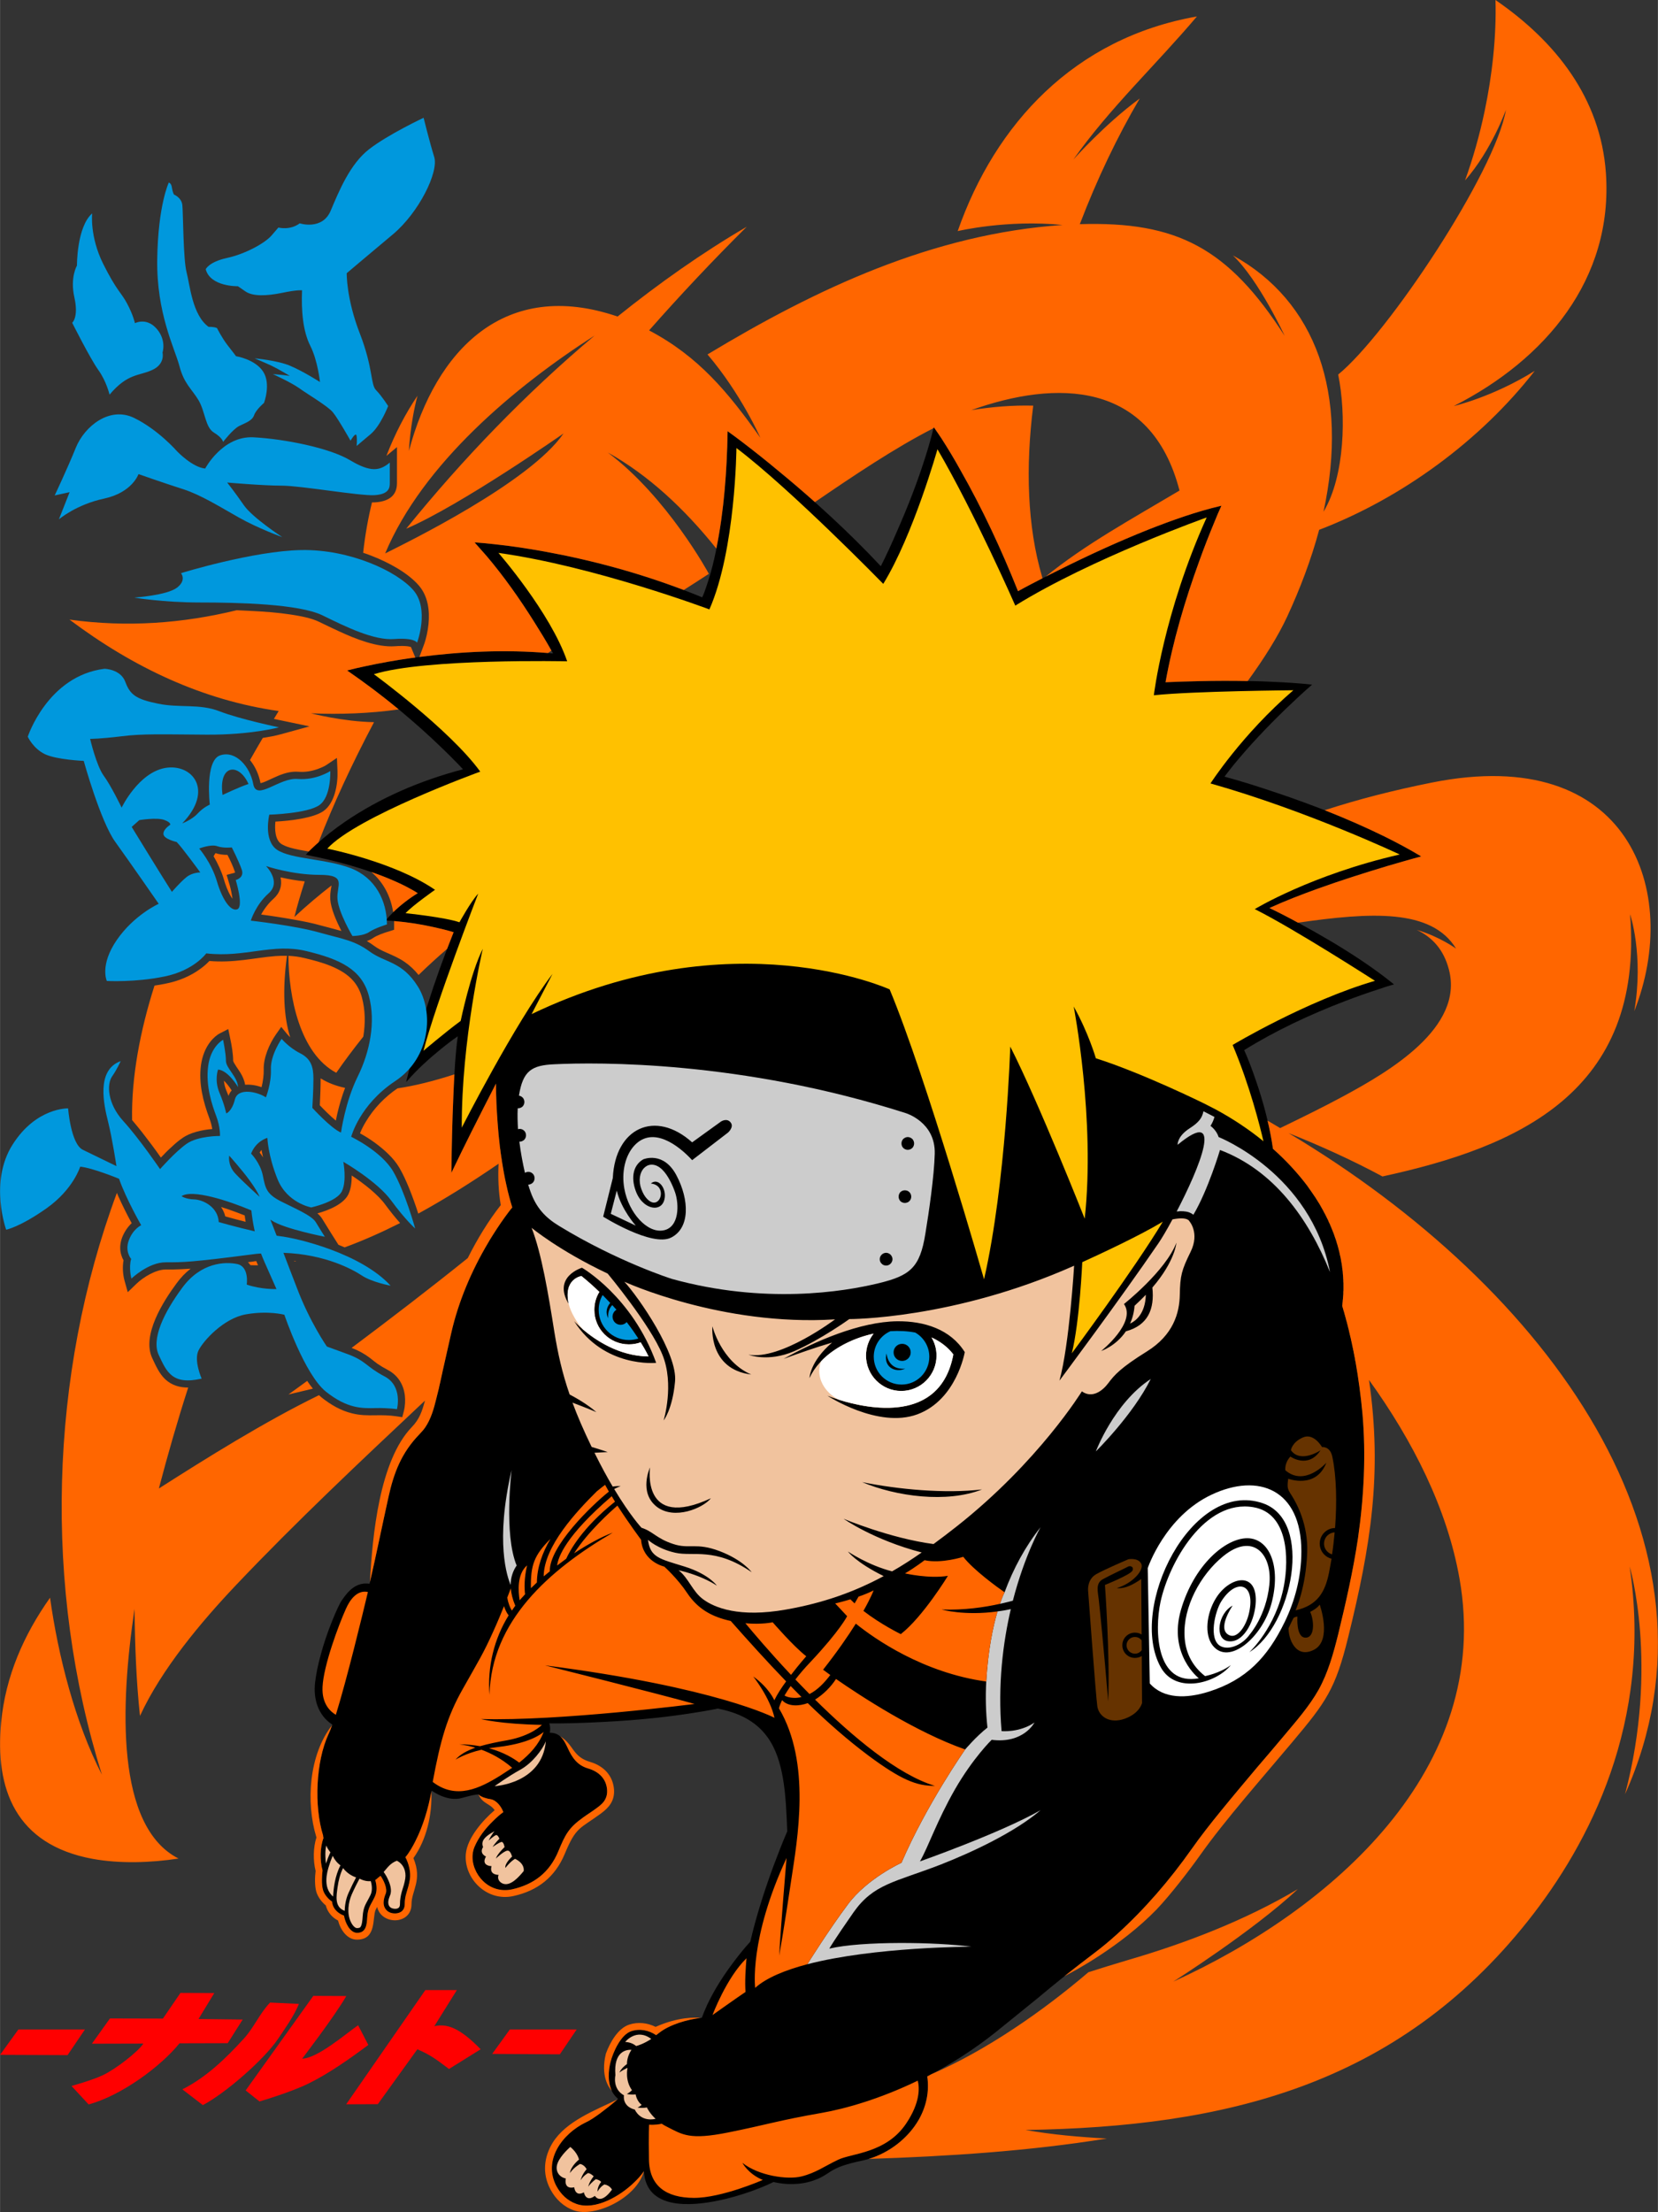 <?xml version="1.0" encoding="UTF-8"?>
<!DOCTYPE svg PUBLIC "-//W3C//DTD SVG 1.1//EN" "http://www.w3.org/Graphics/SVG/1.1/DTD/svg11.dtd">
<!-- Creator: CorelDRAW X7 -->
<svg xmlns="http://www.w3.org/2000/svg" xml:space="preserve" width="12.152in" height="16.211in" version="1.1" style="shape-rendering:geometricPrecision; text-rendering:geometricPrecision; image-rendering:optimizeQuality; fill-rule:evenodd; clip-rule:evenodd"
viewBox="0 0 12205 16283"
 xmlns:xlink="http://www.w3.org/1999/xlink">
 <rect x="0" y="0" width="12205" height="16283" fill="#333333" stroke="none"/>
 <defs>
  <style type="text/css">
   <![CDATA[
    .fil0 {fill:black}
    .fil5 {fill:#0098DD}
    .fil3 {fill:#663300}
    .fil1 {fill:#CCCCCC}
    .fil4 {fill:#F1C39E}
    .fil7 {fill:#FF6600}
    .fil2 {fill:#FFC100}
    .fil8 {fill:white}
    .fil6 {fill:red;fill-rule:nonzero}
   ]]>
  </style>
 </defs>
 <g id="Layer_x0020_1">
  <path class="fil0" d="M3370 7628c-42,29 -84,61 -123,93 -89,72 -175,150 -250,236l-7 8 2 -10c89,-373 204,-737 347,-1093 -48,-15 -100,-27 -150,-38 -113,-25 -230,-42 -345,-48l-6 0 4 -4c60,-73 152,-149 233,-197 -13,-9 -29,-18 -43,-26 -46,-26 -94,-49 -143,-70 -200,-85 -421,-144 -634,-186l-4 -1 3 -3c21,-25 47,-49 71,-71 67,-61 139,-117 213,-168 262,-179 563,-307 870,-387 -19,-21 -39,-42 -59,-62 -56,-57 -114,-113 -172,-167 -193,-179 -400,-346 -617,-495l-5 -3 6 -2c42,-11 86,-21 129,-30 111,-24 224,-44 337,-60 343,-48 698,-66 1044,-34 -44,-79 -92,-158 -140,-234 -105,-167 -221,-332 -349,-483 -28,-32 -56,-64 -84,-95l-5 -5 7 0c46,3 94,8 140,13 124,13 247,32 369,54 395,72 788,184 1160,337 11,-22 19,-46 27,-69 25,-70 45,-143 62,-216 68,-301 93,-625 98,-933l0 -5 4 3c35,25 70,51 104,77 89,68 176,137 262,209 266,219 523,454 758,705 41,-81 80,-166 116,-250 81,-183 155,-372 215,-564 21,-67 41,-135 57,-204l2 -5 3 4c19,26 36,53 54,79 48,75 94,151 137,229 163,286 304,589 426,895 98,-54 198,-105 297,-154 218,-109 440,-211 666,-301 171,-67 350,-131 529,-173l6 -1 -3 5c-17,37 -33,74 -48,112 -40,96 -78,193 -113,291 -105,288 -194,590 -248,891 82,-4 165,-6 247,-8 182,-4 364,-4 545,5 94,4 187,10 281,20l6 1 -5 4c-66,57 -130,118 -193,178 -135,131 -266,269 -385,415 -21,27 -42,53 -62,80 127,34 254,75 379,117 271,91 542,197 798,323 91,45 179,92 266,144l5 3 -6 2c-80,21 -160,45 -240,68 -173,52 -346,107 -516,168 -119,43 -239,89 -355,142 73,35 146,73 217,111 158,86 314,177 463,277 80,54 158,110 233,171l4 3 -5 2c-35,9 -69,20 -103,32 -87,28 -174,59 -260,92 -252,97 -505,215 -735,358 32,71 60,147 85,220 57,164 102,335 127,507 331,293 570,701 510,1155 77,256 125,525 149,791 27,308 11,617 -33,922 -36,240 -89,472 -146,707 -35,140 -74,281 -144,407 -67,119 -164,230 -252,335 -67,80 -135,160 -203,239 -88,105 -176,209 -262,315 -76,93 -150,187 -219,285 -158,224 -344,441 -548,625 -53,48 -108,94 -165,137 -82,62 -163,124 -242,188 -59,47 -116,95 -174,143 -103,84 -207,168 -311,252 -157,125 -327,235 -505,327 16,112 -7,221 -63,319 -86,149 -246,264 -414,300 -58,12 -120,27 -174,49 -30,13 -54,26 -80,44 -36,24 -66,40 -107,54 -64,23 -134,29 -201,25 -29,-2 -64,-7 -93,-14 -55,27 -114,50 -172,71 -76,26 -153,49 -232,65 -203,43 -534,70 -550,-215 -22,31 -47,59 -75,85 -98,95 -282,206 -423,155 -65,-23 -113,-70 -146,-130 -102,-192 44,-387 216,-470 37,-17 74,-44 106,-67 45,-34 89,-69 132,-106 -15,-12 -28,-27 -38,-43 -40,-67 -36,-155 -18,-228 18,-71 75,-201 152,-227 63,-21 129,-8 184,29 7,-6 15,-11 22,-17 79,-62 214,-101 314,-111 12,-32 25,-64 40,-96 54,-115 126,-225 203,-326 35,-46 74,-95 114,-138 44,-189 104,-376 171,-558 32,-85 65,-171 101,-254 -5,-130 -10,-265 -32,-393 -19,-107 -50,-214 -115,-303 -88,-121 -220,-180 -364,-208 -73,15 -146,27 -220,38 -231,35 -467,54 -700,64 -107,5 -215,8 -321,7 8,20 8,48 4,69 72,-1 103,48 131,110 33,74 72,130 152,153 78,23 134,76 139,160 1,22 -2,43 -12,63 -13,28 -38,49 -63,67 -33,25 -69,47 -102,71 -108,77 -132,128 -182,248 -64,155 -179,245 -342,281 -79,17 -156,-6 -213,-62 -51,-50 -83,-124 -76,-196 2,-20 7,-40 15,-58 30,-69 78,-131 131,-183 24,-24 52,-50 80,-70 -15,-40 -49,-87 -94,-95 -24,-3 -70,-15 -88,-34 -17,-5 -109,21 -123,25 -51,15 -106,4 -154,-16 -22,-10 -49,-24 -69,-38 -23,127 -61,257 -120,373 -18,36 -46,86 -73,117 25,46 41,112 33,162 -5,36 -15,66 -25,100 -9,29 -13,54 -13,84 0,23 -8,43 -27,56 -29,19 -77,15 -102,-7 -39,-35 -28,-85 -11,-127 15,-36 -16,-100 -38,-131 -6,5 -12,10 -18,14 -6,7 -13,12 -21,17 12,39 15,84 -3,122 -30,65 -51,77 -56,153 -3,53 -8,113 -73,114 -56,1 -91,-80 -98,-127 -13,-4 -29,-13 -40,-21 -28,-21 -45,-48 -48,-82 -29,-19 -58,-54 -67,-87 -11,-39 -8,-103 -3,-143 -20,-71 -19,-170 7,-238 -2,-7 -3,-13 -3,-19 -67,-214 -54,-543 40,-746 11,-22 20,-46 28,-70 -105,-68 -141,-189 -127,-310 8,-64 21,-128 38,-190 23,-90 54,-179 88,-264 13,-33 27,-65 42,-97 9,-19 19,-40 31,-57 49,-72 107,-132 202,-119 49,-211 92,-424 139,-636 40,-183 97,-329 229,-465 14,-15 28,-30 40,-47 44,-63 66,-142 84,-216 16,-64 31,-130 45,-195 22,-96 43,-192 65,-288 53,-232 149,-457 270,-661 39,-66 81,-131 126,-193 17,-23 34,-47 53,-69 -17,-55 -32,-112 -44,-168 -33,-149 -53,-303 -64,-456 -7,-95 -12,-192 -12,-288 -61,118 -121,237 -181,356 -48,96 -96,193 -142,290l-5 11 0 -12c2,-182 6,-365 14,-547 3,-84 7,-168 13,-252 5,-64 10,-130 20,-194z"/>
  <path class="fil1" d="M4083 7834c310,-15 1371,-28 2582,359 0,0 222,64 216,300 -4,164 -44,437 -69,588 -40,252 -114,309 -344,365 -260,63 -839,157 -1523,-32 0,0 -398,-126 -830,-390 -102,-62 -168,-134 -210,-252 -6,-15 -11,-33 -17,-52l1 0c13,0 24,-6 33,-14l0 0c8,-9 13,-20 13,-33 0,-13 -5,-25 -13,-33l0 0c-9,-9 -20,-14 -33,-14 -9,0 -17,3 -25,7 -16,-69 -31,-148 -41,-229 1,0 2,0 3,0 12,0 24,-6 33,-14l0 0c8,-9 13,-20 13,-33 0,-13 -5,-25 -13,-33l0 0c-9,-9 -21,-14 -33,-14 -5,0 -9,1 -13,2 -3,-53 -5,-104 -2,-154 1,0 2,0 3,0 13,0 24,-5 33,-13l0 0c8,-9 13,-20 13,-33 0,-13 -5,-25 -13,-33l0 0c-7,-7 -17,-12 -27,-14 29,-183 93,-224 263,-231zm597 1188c0,0 -107,-119 -140,-258l-44 171 184 87zm415 -613l212 -153c0,0 43,-29 71,6 28,34 -19,75 -19,75l-264 203c-104,-113 -291,-252 -425,-108 -67,72 -97,195 -74,319 32,177 168,328 287,306 120,-22 116,-195 86,-281 -17,-49 -50,-123 -94,-166 -91,-89 -190,-4 -161,120 8,30 21,60 38,82 100,128 175,-87 39,-100 53,-46 113,32 102,106 -12,84 -92,90 -151,41 -22,-18 -42,-44 -57,-79 -40,-96 -33,-198 50,-246 0,0 148,-64 244,117 96,181 101,389 -39,459 -141,71 -500,-154 -500,-154l71 -285c17,-368 312,-506 584,-262zm1428 813c13,0 24,6 33,14l0 0c8,9 14,20 14,33 0,13 -6,25 -14,33l0 0c-9,9 -20,14 -33,14 -13,0 -25,-5 -33,-14l0 0c-9,-8 -14,-20 -14,-33 0,-13 5,-24 14,-33 8,-8 20,-14 33,-14zm138 -460c13,0 25,5 33,13 9,9 14,21 14,34 0,12 -5,24 -14,33l0 0c-8,8 -20,13 -33,13 -13,0 -24,-5 -33,-13l0 0c-8,-9 -13,-21 -13,-33 0,-13 5,-25 13,-34 9,-8 20,-13 33,-13zm21 -392c13,0 25,6 34,14 8,9 13,20 13,33 0,13 -5,25 -13,33l0 0c-9,9 -21,14 -34,14 -12,0 -24,-5 -33,-14l0 0c-8,-8 -13,-20 -13,-33 0,-13 5,-24 13,-33 9,-8 21,-14 33,-14zm2177 -190c-9,48 -33,82 -102,126 -93,60 -88,121 -88,121 352,-291 159,173 -7,491 31,-4 64,-3 91,6 11,4 22,10 32,18 108,-181 196,-477 196,-477 396,150 650,502 810,899 -141,-727 -820,-994 -820,-994 -17,-53 -60,-82 -60,-82 15,-24 24,-46 29,-66 -5,-3 -11,-6 -17,-9l-64 -33zm-1754 4698c0,0 -282,401 -469,834 0,0 -253,115 -395,307 -143,191 -298,440 -298,440l0 0c495,-129 1207,-129 1207,-129 -258,-35 -805,-43 -1045,14 -1,0 31,-56 178,-267 148,-210 303,-221 640,-351 232,-91 547,-238 737,-401 -295,168 -888,377 -888,377 64,-112 124,-296 257,-529 134,-233 271,-366 271,-366 235,30 315,-127 315,-127 -112,76 -242,63 -242,63 -29,-346 11,-653 68,-898 -34,7 -67,13 -98,17 -32,108 -69,279 -83,516 -6,115 -3,229 9,339 -84,66 -164,161 -164,161zm290 -1157c0,0 -15,28 -34,85 37,-8 69,-16 95,-23 87,-337 204,-541 204,-541 -112,141 -200,304 -265,479zm1076 -1570c-270,177 -404,533 -404,533 0,0 272,-267 404,-533zm-4712 1516c-25,-57 -116,-318 7,-846 0,0 -59,470 37,703 -24,35 -44,82 -44,143z"/>
  <path class="fil2" d="M7967 9291c0,0 -19,437 -77,671 0,0 458,-617 670,-969 -176,106 -468,241 -593,298zm1334 -890c-25,-107 -100,-409 -227,-709 0,0 545,-326 1048,-472 0,0 -593,-382 -885,-528 0,0 416,-253 1067,-402 0,0 -679,-321 -1393,-523 0,0 231,-360 610,-686 0,0 -736,6 -1027,37 0,0 72,-607 389,-1309 0,0 -848,301 -1409,649 0,0 -298,-680 -573,-1151 0,0 -177,629 -399,991 0,0 -677,-694 -1081,-1000 0,0 -6,750 -199,1188 0,0 -843,-317 -1553,-416 0,0 383,439 506,798 0,0 -1044,-23 -1423,95 0,0 559,408 783,717 0,0 -912,331 -1126,567 0,0 493,97 793,303 0,0 -163,114 -217,172 0,0 291,30 397,67 0,0 84,-153 138,-211 0,0 -310,800 -403,1157 0,0 160,-136 274,-220 0,0 73,-354 163,-531 0,0 -158,671 -155,1317 0,0 388,-764 668,-1132 0,0 -63,121 -154,296 1483,-710 2636,-182 2636,-182 267,639 695,2134 695,2134 162,-709 193,-1713 193,-1713 211,415 548,1267 548,1267 80,-730 -81,-1562 -81,-1562 109,194 163,381 163,381 348,111 795,332 795,332l86 44c126,68 245,147 353,235z"/>
  <path class="fil3" d="M8158 12524c0,0 -40,-481 -70,-753 -5,-49 -26,-116 30,-146 60,-33 163,-80 182,-91 18,-12 49,-3 37,27 -13,30 -203,106 -203,106 0,0 38,521 24,857zm1379 -670c0,0 77,-165 86,-428 7,-203 -76,-357 -114,-417 -31,-48 -35,-54 -26,-124 0,0 205,79 281,-118 0,0 -158,180 -302,56 0,0 -8,-52 37,-101 0,0 131,93 222,-46 0,0 -147,99 -218,-1 0,0 8,-59 89,-94 80,-35 140,71 140,71 0,0 60,-8 76,72 31,146 34,339 20,524 -31,0 -59,13 -79,33l0 0c-21,21 -34,50 -34,82 0,31 13,60 34,81 14,14 32,25 53,30 -6,37 -13,72 -19,105 -28,136 -81,238 -246,275zm-51 131c0,0 27,-59 37,-76 0,0 13,-9 28,-9 0,0 -12,154 59,155 71,1 64,-127 35,-190 0,0 48,-22 70,-53 0,0 94,262 -42,332 -136,70 -190,-85 -187,-159zm339 -705c-5,55 -11,110 -19,162 -13,-4 -25,-11 -35,-21 -15,-15 -24,-35 -24,-58 0,-23 9,-44 24,-59 14,-14 33,-23 54,-24zm-1421 794l1 73c-2,3 -4,5 -7,8 -11,11 -26,18 -43,18 -17,0 -32,-7 -44,-18 -11,-12 -18,-27 -18,-44 0,-17 7,-32 18,-43 12,-12 27,-18 44,-18 17,0 32,6 43,18 2,2 4,4 6,6zm-3 -451l3 409c-14,-9 -31,-14 -49,-14 -26,0 -49,10 -66,27 -17,17 -27,40 -27,66 0,26 10,49 27,66 17,17 40,27 66,27 18,0 36,-5 50,-14l2 346c0,0 -16,76 -128,116 -111,39 -189,-17 -201,-90 -11,-73 -68,-851 -68,-851 0,0 -10,-83 59,-123 70,-39 237,-110 237,-110 0,0 71,-14 95,32 24,45 -61,145 -180,180 63,8 131,-32 180,-67z"/>
  <path class="fil4" d="M3720 13750c0,0 36,-47 71,-67 0,0 71,29 64,90 -33,40 -99,118 -157,91 -24,-11 -39,-36 -28,-63 0,0 -71,3 -52,-64 0,0 -80,-1 -41,-71 0,0 -52,-21 -21,-70 0,0 -16,-30 8,-60 24,-31 76,-56 76,-56 0,0 -18,18 -43,68 0,0 42,-37 55,-40 13,-2 24,27 24,27 0,0 -29,28 -50,61 0,0 45,-32 64,-37 18,-4 24,38 24,38 0,0 -53,49 -64,84 0,0 58,-55 84,-58 25,-4 35,44 35,44 0,0 -55,49 -49,83zm4911 -4774c-41,77 -79,140 -102,174 -284,416 -730,1013 -730,1013 73,-263 108,-846 108,-846 -889,396 -1655,393 -1655,393 0,0 -210,151 -405,236 -195,84 -337,26 -337,26 237,42 637,-260 637,-260 -835,53 -1551,-277 -1551,-277 107,117 393,530 373,735 -19,206 -84,286 -84,286 0,0 81,-265 -9,-484 -89,-220 -403,-597 -403,-597 -360,-170 -560,-337 -560,-337 74,190 123,485 168,769 26,158 57,299 112,458 47,25 128,70 197,130 0,0 -69,-30 -176,-70 36,98 82,204 141,326 41,13 92,28 118,38 0,0 -49,2 -97,5l4 8c46,93 90,173 130,241 23,-4 42,-4 59,-3 0,0 -22,7 -48,21 119,198 201,285 201,285 85,27 110,79 232,119 121,41 169,-13 343,53 173,66 236,155 236,155 -271,-186 -431,-113 -562,-143 -131,-29 -201,-95 -201,-95 16,130 86,140 267,196 181,56 240,141 240,141 -129,-83 -282,-113 -282,-113 76,59 102,158 184,216 80,58 260,135 608,73 279,-49 506,-132 718,-246 -208,-103 -263,-181 -263,-181 0,0 146,100 325,146 74,-42 146,-89 218,-139 -354,-92 -575,-248 -575,-248 0,0 342,144 662,186 57,-42 114,-85 172,-131 602,-475 920,-993 920,-993 75,54 151,-2 195,-61 44,-59 91,-113 284,-233 193,-120 240,-281 242,-419 3,-138 12,-177 80,-315 68,-139 -10,-225 -10,-225 0,0 -11,-35 -124,-13zm-3398 2053c-57,72 -269,163 -399,62 -135,-106 -49,-289 -49,-289 0,0 -68,466 448,227zm297 -911c-221,-95 -286,-355 -286,-355 0,0 -30,316 286,355zm1327 -273c24,39 37,85 37,134 0,143 -116,260 -260,260 -143,0 -259,-117 -259,-260 0,-61 21,-118 56,-162 -207,45 -399,165 -472,327 0,0 3,-122 166,-261 -120,35 -239,77 -357,120 233,-131 564,-274 837,-277 199,-2 392,59 497,227 0,0 -60,351 -349,458 -290,107 -662,-137 -662,-137 0,0 807,339 927,-304 -42,-55 -97,-96 -161,-125zm-2671 -247c-41,-186 94,-205 94,-205 48,39 92,78 132,117 -24,38 -37,84 -37,132 0,141 114,254 254,254 31,0 60,-5 87,-15 40,64 58,104 58,104 -318,-2 -548,-260 -548,-260 221,347 604,307 604,307 -176,-488 -546,-700 -546,-700 0,0 -219,65 -98,266zm4166 14c30,-28 58,-55 83,-81 -4,142 -78,195 -116,212 17,-37 29,-81 33,-131zm131 -134c168,-195 177,-330 177,-330 -80,209 -386,451 -386,451 95,136 -168,346 -168,346 0,0 109,-36 182,-145 163,-44 212,-164 195,-322zm-1254 1486c-272,32 -617,0 -883,-54 252,106 624,156 883,54zm-4648 3181c7,16 27,49 48,48 6,0 16,-1 21,-5 15,-11 18,-60 19,-76 5,-83 26,-96 59,-165 13,-29 11,-67 1,-100 -25,3 -53,-3 -83,-18 -15,28 -37,71 -57,116 -26,60 -36,139 -8,200zm-44 -79c1,-32 6,-82 28,-131 20,-45 41,-87 56,-115 -35,-12 -69,-34 -96,-69 -22,44 -34,95 -40,139 -9,65 -25,148 52,176zm-105 -431c-13,-15 -23,-32 -31,-50 -6,27 -7,55 -6,82 0,16 2,34 4,51 9,-26 20,-56 33,-83zm74 96c-25,-18 -44,-42 -57,-70 -14,31 -25,65 -33,92 -20,71 -26,155 36,208 2,-55 13,-153 54,-230zm318 49c13,18 24,37 30,51 17,35 33,84 17,121 -11,27 -24,65 2,88 8,7 24,11 35,11 23,0 36,-10 36,-34 0,-33 5,-62 14,-94 10,-32 20,-61 25,-95 8,-53 -13,-107 -62,-131 -49,19 -68,50 -97,83zm1371 2216c31,-44 75,-67 75,-67 34,7 48,39 48,39 -37,42 -44,81 -44,81 24,-38 55,-53 55,-53 21,3 41,24 41,24 -34,43 -40,76 -40,76 24,-33 56,-55 56,-55 33,8 39,21 39,21 -29,34 -27,71 -27,71 24,-41 51,-53 51,-53 40,6 56,38 56,38 -87,119 -126,46 -126,46 -68,51 -81,-26 -81,-26 -65,36 -71,-37 -71,-37 -82,18 -62,-65 -62,-65 -45,-8 -83,-52 -61,-112 23,-60 94,-120 94,-120 55,44 64,93 64,93 0,0 -59,46 -67,99zm567 -483c-33,7 -69,1 -69,1 13,-6 23,-13 30,-20 -32,-25 -42,-65 -44,-77 -37,4 -65,-3 -65,-3 17,-9 29,-19 38,-28 -53,-72 -33,-162 -33,-162 -1,-1 -1,-2 -1,-2 -34,15 -59,34 -59,34 15,-29 37,-49 56,-62 0,-44 18,-82 33,-105 -32,-2 -133,6 -118,187 0,0 -24,100 63,148 0,0 -16,80 80,105 0,0 38,93 153,68 -41,-38 -60,-74 -64,-84zm-79 -452c19,-5 58,-18 111,-52 -110,-83 -192,22 -192,22 39,2 65,17 81,30zm-665 -2243c-25,61 -99,160 -188,209 -88,48 -189,121 -189,121 0,0 348,-17 377,-330z"/>
  <path class="fil5" d="M6737 9809c62,35 104,102 104,178 0,113 -91,205 -204,205 -114,0 -205,-92 -205,-205 0,-84 50,-156 123,-188 62,-4 124,-1 182,10zm-5223 -7827c0,0 23,-54 156,-83 134,-29 279,-108 329,-166 50,-58 50,-58 50,-58 0,0 85,23 157,-31 0,0 166,54 228,-93 62,-147 143,-344 282,-452 140,-109 402,-232 402,-232 0,0 43,175 78,288 35,112 -114,411 -304,570 -189,158 -340,286 -340,286 0,0 -4,186 97,445 100,259 77,375 120,417 42,43 88,116 88,116 0,0 -56,145 -128,206 -73,61 -104,88 -104,88 0,0 5,-49 -1,-77 -6,-28 -44,38 -44,38 0,0 -93,-165 -130,-209 -36,-45 -188,-134 -250,-179 -63,-44 -192,-102 -192,-102 0,0 84,6 125,13 0,0 -88,-53 -135,-75 -47,-22 -124,-54 -124,-54 0,0 165,14 260,54 96,40 221,120 221,120 0,0 -16,-157 -71,-266 -55,-109 -67,-259 -61,-409 0,0 -35,-5 -148,19 -114,23 -214,27 -269,-11 -55,-38 -55,-38 -55,-38 0,0 -203,5 -237,-125zm-234 -550c0,0 56,22 62,78 6,56 6,399 31,494 25,95 42,315 162,402 0,0 37,-2 62,9 0,0 36,72 77,125 42,53 63,82 63,82 0,0 141,22 200,114 59,91 6,230 6,230 0,0 -59,49 -73,91 -15,41 -62,55 -110,79 -47,24 -118,117 -118,117 0,0 -4,-30 -68,-69 -64,-39 -63,-153 -113,-238 -51,-85 -107,-121 -141,-253 -35,-131 -169,-387 -163,-785 6,-398 85,-564 85,-564 0,0 19,3 23,37 5,34 15,51 15,51zm-602 139c0,0 -19,170 81,371 101,202 132,209 176,292 45,84 58,145 58,145 0,0 84,-45 159,40 75,85 44,176 44,176 0,0 22,85 -77,129 -99,45 -179,23 -313,181 0,0 -23,-99 -83,-182 -60,-84 -192,-347 -192,-347 0,0 49,-40 16,-187 -33,-147 19,-234 19,-234 0,0 -2,-284 112,-384zm-276 2076c0,0 93,-196 156,-352 64,-157 248,-306 428,-219 179,87 317,246 317,246 0,0 112,118 207,127 0,0 127,-241 355,-230 228,12 561,78 712,169 151,90 218,79 292,17 0,0 0,118 0,151 0,33 -4,83 -114,89 -111,6 -540,-70 -681,-70 -141,0 -402,-23 -402,-23 0,0 58,73 122,166 64,93 284,236 284,236 0,0 -178,-64 -321,-145 -143,-81 -280,-166 -406,-207 -126,-40 -332,-112 -332,-112 0,0 -45,135 -252,180 -207,44 -334,153 -334,153l79 -200 -110 24zm930 572c0,0 531,-164 887,-170 356,-6 704,156 824,296 120,139 27,386 27,386 0,0 -16,-38 -167,-27 -150,12 -355,-89 -529,-174 -174,-85 -623,-95 -899,-95 -277,0 -487,-36 -487,-36 0,0 237,-16 313,-72 75,-56 31,-108 31,-108zm-563 704c0,0 118,2 153,96 35,95 79,128 242,161 162,33 303,-2 452,56 149,58 437,118 437,118 0,0 -205,56 -532,54 -327,-2 -473,-8 -628,12 -155,19 -230,19 -230,19 0,0 46,197 100,271 54,73 132,235 132,235 0,0 123,-257 321,-292 197,-34 363,161 125,408 0,0 71,-26 114,-73 44,-47 89,-65 89,-65 0,0 -38,-326 77,-363 115,-38 220,85 243,212 24,128 192,-50 327,-38 135,11 240,-58 240,-58 0,0 8,189 -81,251 -89,62 -368,70 -368,70 0,0 -46,189 58,259 105,69 360,65 542,135 181,70 266,240 266,414 0,0 -89,27 -131,56 -42,29 -123,29 -123,29 0,0 -102,-171 -110,-272 -8,-100 73,-178 -131,-178 -205,0 -395,-65 -395,-65 0,0 116,116 19,201 -96,85 -131,201 -131,201 0,0 323,36 503,87 179,50 259,58 373,141 114,83 238,71 354,257 116,186 96,522 -167,696 -263,174 -324,410 -324,410 0,0 222,106 309,255 87,149 162,420 162,420 0,0 -71,-62 -176,-205 -104,-143 -353,-286 -353,-286 0,0 27,137 -10,216 -37,79 -226,120 -226,120 0,0 -176,-31 -248,-207 -71,-176 -75,-305 -75,-305 0,0 -83,21 -120,116 0,0 67,67 86,159 19,92 24,135 129,190 106,54 230,105 261,155 30,50 67,108 67,108 0,0 -298,-58 -390,-119 -4,-3 -7,-5 -11,-7 13,33 29,73 46,118 7,1 14,2 20,3 137,15 603,129 819,365 0,0 -137,-25 -212,-75 -62,-41 -265,-156 -577,-167 32,85 67,174 98,255 96,255 222,435 222,435 0,0 0,0 145,53 145,52 141,94 278,166 138,71 93,242 93,242 0,0 -62,-10 -158,-8 -97,2 -205,6 -364,-120 -158,-126 -307,-567 -307,-567 0,0 -118,-32 -283,-3 -164,29 -315,195 -350,268 -34,74 24,205 24,205 -219,51 -259,-54 -315,-172 -57,-118 36,-313 174,-499 137,-185 315,-191 404,-172 89,20 69,151 69,151 107,37 219,33 219,33 0,0 0,0 -89,-201 -9,-20 -17,-41 -25,-61 -22,1 -45,4 -68,7 -445,58 -507,58 -634,58 -128,0 -252,120 -252,120 0,0 -21,-79 -2,-145 0,0 -48,-54 -17,-137 31,-84 91,-111 91,-111 0,0 -112,-195 -163,-342 0,0 -197,-81 -286,-89 0,0 -50,166 -247,306 -197,139 -298,158 -298,158 0,0 -127,-352 47,-626 174,-275 409,-267 409,-267 0,0 20,263 109,305 89,43 247,120 247,120 0,0 -31,-205 -62,-328 -31,-124 -89,-379 93,-445 0,0 -25,58 -64,114 -38,56 -35,197 83,327 118,129 271,354 271,354 0,0 110,-126 195,-186 85,-60 246,-58 246,-58 0,0 4,-62 -27,-145 -31,-83 -79,-222 -60,-369 19,-147 110,-194 110,-194 0,0 21,101 21,155 0,54 85,116 89,193 0,0 -71,-122 -147,-129 0,0 -29,77 10,170 39,93 50,153 50,153 0,0 41,-12 64,-103 23,-91 172,-54 228,-15 0,0 41,-101 37,-207 -4,-106 79,-224 79,-224 0,0 54,65 136,106 81,41 98,101 98,188 0,87 -8,214 -8,214 0,0 137,151 211,182 0,0 31,-226 122,-410 91,-184 135,-404 83,-597 -52,-194 -211,-269 -460,-329 -249,-60 -452,50 -737,17 0,0 -90,126 -307,170 -217,45 -425,33 -425,33 0,0 -54,-116 73,-301 128,-186 309,-267 309,-267 0,0 -212,-306 -320,-456 -109,-151 -232,-596 -232,-596 0,0 -200,-8 -287,-50 -87,-43 -125,-128 -125,-128 0,0 147,-448 565,-500zm1081 3987c-175,-74 -435,-157 -514,-105 0,0 29,22 93,24 65,2 175,55 181,167 0,0 134,38 265,68 -14,-62 -21,-117 -25,-154zm-881 -2823c0,0 219,358 296,478 0,0 64,-74 107,-108 42,-35 102,-35 102,-35 0,0 -137,-188 -174,-224 0,0 -91,-20 -97,-56 -5,-37 49,-70 49,-70 0,0 11,-17 -45,-37 -56,-19 -182,2 -182,2l-56 50zm497 159c0,0 89,102 130,240 40,137 102,226 151,207 48,-20 -12,-215 -12,-215 0,0 66,-16 44,-77 -21,-62 -73,-163 -73,-163 0,0 -62,7 -107,-9 -46,-17 -133,17 -133,17zm363 -475c-70,-158 -223,-146 -191,81 0,0 125,-60 191,-81zm-142 2736c0,0 92,102 150,182 58,79 74,121 74,121 0,0 -118,-106 -178,-170 -60,-63 -46,-133 -46,-133zm4954 1385c35,0 63,28 63,63 0,35 -28,63 -63,63 -35,0 -63,-28 -63,-63 0,-35 28,-63 63,-63zm23 183c-131,12 -138,-113 -138,-113 -25,97 60,147 138,113zm-2172 -484c-17,20 -42,62 -14,113 0,0 -11,-56 29,-97 10,12 21,23 31,34 -18,11 -29,30 -29,51 0,33 26,60 59,60 18,0 34,-7 45,-20 35,45 63,86 86,121 -22,7 -46,11 -70,11 -123,0 -222,-99 -222,-222 0,-40 10,-77 29,-109 19,20 38,39 56,58z"/>
  <path class="fil6" d="M3363 14649l-232 0 -583 841 233 -1 291 -404c99,42 145,79 233,145l233 -145c-157,-162 -251,-190 -341,-170l166 -266zm-2035 21l0 0 -129 189 -390 -1 -133 186 379 -1c-38,59 -202,187 -297,232 -76,37 -232,80 -232,80l126 136c240,-65 530,-278 669,-450l355 -1 110 -174 -325 -4 116 -191 -249 -1zm978 22l0 0 -498 696 102 81c0,0 230,-67 363,-133 150,-74 304,-183 438,-283l-75 -145c-96,67 -300,244 -412,246 0,0 238,-310 325,-461l-243 -1zm-318 49l0 0c-78,81 -116,180 -192,264 -133,146 -277,286 -454,375l151 116c165,-87 446,-331 551,-484 48,-71 122,-175 156,-261l-212 -10zm-1853 198l0 0 -135 187 497 2 128 -189 -490 0zm3618 0l0 0 -130 180 498 3 124 -183 -492 0z"/>
  <path class="fil7" d="M5775 12481c12,-20 26,-43 45,-70 27,27 53,54 80,81 -19,5 -39,7 -59,6 -29,-1 -51,-8 -66,-17zm224 -8785c272,-186 589,-400 873,-544l0 -2 2 -5 3 4c19,26 36,53 54,79 48,75 94,151 137,229 163,286 304,589 426,895 59,-33 120,-64 180,-95 -1,-4 -2,-8 -3,-12 -109,-370 -122,-805 -65,-1259 -153,-4 -305,9 -456,33 624,-223 1322,-221 1533,592 -358,213 -697,398 -986,634 32,-16 63,-32 94,-47 218,-109 440,-211 666,-301 171,-67 350,-131 529,-173l6 -1 -3 5c-17,37 -33,74 -48,112 -40,96 -78,193 -113,291 -105,288 -194,590 -248,891 82,-4 165,-6 247,-8 120,-3 239,-3 358,-1 119,-163 223,-328 291,-475 94,-203 176,-418 235,-638 607,-232 1187,-656 1587,-1170 -310,193 -596,259 -596,259 675,-343 1174,-934 1120,-1715 -39,-551 -369,-969 -813,-1274 8,267 -25,559 -80,819 -37,176 -85,345 -144,509 196,-223 301,-520 301,-520 -78,460 -871,1652 -1235,1949 60,293 50,747 -108,1010 188,-871 -56,-1550 -667,-1887 192,183 381,592 381,592 -415,-645 -790,-844 -1508,-822 126,-330 276,-644 441,-925 -258,189 -489,450 -489,450 267,-379 612,-701 910,-1054 -902,159 -1485,791 -1761,1580 5,-1 365,-86 772,-45 -952,65 -1809,467 -2614,953 246,288 389,613 389,613 -239,-337 -455,-598 -819,-790 231,-262 472,-518 719,-763 -326,190 -650,419 -951,661 -832,-284 -1339,249 -1536,989 0,0 8,-200 63,-406 -89,132 -166,280 -229,443l78 -65 0 114c0,50 0,101 0,151 0,101 -72,137 -165,142 -6,0 -12,0 -19,0 -29,119 -51,243 -65,371 22,7 44,15 66,24 116,45 261,121 344,217 68,79 81,185 71,285 -5,49 -17,108 -35,155l-32 86c312,-41 634,-55 947,-29 9,-6 17,-12 25,-18 -40,-72 -84,-143 -128,-213 -105,-167 -221,-332 -349,-483 -28,-32 -56,-64 -84,-95l-5 -5 7 0c46,3 94,8 140,13 124,13 247,32 369,54 347,63 693,157 1024,283 62,-39 123,-79 185,-119 0,-1 -307,-567 -744,-893 296,164 564,413 799,707 57,-280 78,-576 83,-859l0 -5 4 3c35,25 70,51 104,77 89,68 176,137 262,209 92,75 183,153 273,233zm-2329 4870c-5,102 -1,205 16,305 -89,113 -172,248 -243,390 -276,222 -560,440 -855,661 50,19 91,41 135,74 18,14 36,29 54,42 25,17 50,32 77,46 74,39 116,106 126,188 4,35 2,79 -7,114l-12 46 -47 -7c-47,-7 -102,-8 -149,-7 -60,1 -114,1 -173,-14 -84,-20 -158,-64 -225,-117 -6,-6 -13,-11 -19,-17 -402,196 -831,465 -1179,687 65,-247 136,-495 216,-743 -61,0 -119,-15 -168,-60 -45,-42 -70,-100 -96,-155 -81,-169 82,-422 179,-553 30,-41 64,-77 103,-107 -43,3 -87,5 -131,6 -18,0 -35,0 -53,0 -72,0 -164,56 -215,105l-64 62 -24 -86c-12,-44 -16,-101 -7,-149 -6,-10 -11,-21 -14,-31 -16,-44 -13,-91 3,-135 14,-37 39,-78 71,-107 -35,-64 -68,-131 -98,-197 -4,-9 -7,-17 -11,-26 -499,1344 -542,2907 -110,4283 -198,-384 -323,-879 -382,-1303 -194,274 -328,579 -360,917 -47,492 107,900 672,1005 204,37 429,29 634,-2 -463,-235 -430,-1128 -324,-1838 3,263 12,527 40,788 159,-345 451,-693 709,-965 445,-469 918,-913 1389,-1356l0 0c-21,79 -41,137 -96,194 -240,248 -291,804 -309,1142 48,-208 90,-416 136,-624 40,-183 97,-329 229,-465 14,-15 28,-30 40,-47 44,-63 66,-142 84,-216 7,-26 13,-53 20,-80l0 -2 0 0 0 -2 1 -1 0 -1 0 -2 0 0 1 -1 0 -2 0 0 0 -2 1 -1 0 -1 0 -1 0 -1 1 -1 0 -2 0 0 0 -2 1 -1 0 -1 0 -1 0 -1 1 -1 0 -2 0 0 1 -2 0 -1 0 -1 0 -1 1 -1 0 -1 0 -2 0 0 1 -2 0 -1 0 0 0 -2 1 -1 0 -1 0 -2 0 0 1 -2 0 -1 0 -1 0 -1 1 -2 0 0 0 -2 0 -1 1 -1 0 -1 0 -1 0 -1 1 -2 0 0 0 -2 0 -1 1 0 0 -2 0 -1 0 -1 1 -2 0 0 0 -2 0 -1 1 0 0 -2 0 -1 0 -1 1 -2 0 0 0 -2 0 -1 0 0 1 -2 0 -1 0 -1 1 -2 0 0 0 -1 0 -2 0 0 1 -2 0 -1 0 -1 1 -2 0 0 0 -1 0 -2 1 0 0 -2 0 -2 0 0 1 -2 0 -1 0 0 0 -2 1 -1 0 -1 0 -2c22,-96 43,-192 65,-288 53,-232 149,-457 270,-661l0 0 0 -1 1 0 0 0 0 0 0 -1 0 0 0 0 0 0 1 -1 0 0 0 0 0 0 0 0 0 -1 0 0 0 0 1 0 0 -1 0 0 0 0 0 0 0 -1 1 0 0 0 0 0 0 0 0 -1 0 0 0 0 0 0 1 -1 0 0 0 0 0 -1 0 0 1 0 0 0 0 -1 1 -1 0 -1 0 0 0 -1 1 -1 1 0 0 -1 0 -1c37,-60 75,-119 117,-177 17,-23 34,-47 53,-69 -17,-55 -32,-112 -44,-168 -13,-57 -23,-114 -32,-172l0 0 -1 -4 0 -1 0 -4 -2 -13 0 0 -1 -4 0 0 -1 -5 0 0 -1 -8 0 -1 -1 -8 0 0 -1 -5 0 0 0 -1 -1 -7 0 -1 -1 -4 0 0 0 -4 0 -1 -1 -3 0 -1 0 -4 0 0 -1 -5 0 -3 -1 -1 0 -4 0 -1 -1 -3 0 -1 0 -5 -1 -3c-7,-59 -13,-119 -17,-179 -7,-95 -12,-192 -12,-288 -61,118 -121,237 -181,356 -48,96 -96,193 -142,290l-5 11 0 -12c2,-182 6,-365 14,-547 2,-55 5,-111 8,-166 -148,48 -289,84 -419,103 -94,64 -174,147 -232,244 -15,24 -32,56 -44,87 74,40 151,96 208,152 31,30 60,64 82,102 28,48 51,100 72,151 24,60 47,123 67,186 201,-110 400,-236 591,-367zm874 6889c-165,80 -377,159 -476,318 -62,102 -80,224 -16,344 38,71 96,127 173,154 151,54 457,-86 515,-287l0 -1c-22,31 -47,59 -75,85 -98,95 -282,206 -423,155 -65,-23 -113,-70 -146,-130 -102,-192 44,-387 216,-470 37,-17 74,-44 106,-67 43,-32 86,-66 126,-101zm-2100 -2755c-169,214 -194,566 -116,822l1 4c-24,74 -25,170 -6,246 -6,47 -7,110 5,153 11,37 38,75 70,101 12,48 46,89 90,111 18,69 68,143 142,141 144,-2 109,-161 135,-220 4,-7 8,-14 11,-21 31,136 253,133 253,-20 0,-101 82,-177 14,-339 98,-138 139,-322 132,-490 -23,125 -60,252 -118,366 -18,36 -46,86 -73,117 25,46 41,112 33,162 -5,36 -15,66 -25,100 -9,29 -13,54 -13,84 0,23 -8,43 -27,56 -29,19 -77,15 -102,-7 -39,-35 -28,-85 -11,-127 15,-36 -16,-100 -38,-131 -6,5 -12,10 -18,14 -6,7 -13,12 -21,17 12,39 15,84 -3,122 -30,65 -51,77 -56,153 -3,53 -8,113 -73,114 -56,1 -91,-80 -98,-127 -13,-4 -29,-13 -40,-21 -28,-21 -45,-48 -48,-82 -29,-19 -58,-54 -67,-87 -11,-39 -8,-103 -3,-143 -20,-71 -19,-170 7,-238 -2,-7 -3,-13 -3,-19 -67,-214 -54,-543 40,-746 10,-21 18,-43 26,-65zm1078 510c32,70 84,64 119,115 -87,74 -201,204 -212,321 -17,178 151,355 350,311 179,-39 307,-140 378,-310 84,-203 111,-183 267,-298 61,-45 100,-94 96,-173 -7,-106 -77,-177 -175,-206 -134,-39 -119,-127 -222,-189 23,20 39,50 55,84 33,74 72,130 152,153 78,23 134,76 139,160 1,22 -2,43 -12,63 -13,28 -38,49 -63,67 -33,25 -69,47 -102,71 -108,77 -132,128 -182,248 -64,155 -179,245 -342,281 -79,17 -156,-6 -213,-62 -51,-50 -83,-124 -76,-196 2,-20 7,-40 15,-58 30,-69 78,-131 131,-183 24,-24 52,-50 80,-70 -15,-40 -49,-87 -94,-95 -24,-3 -70,-15 -88,-34l-1 0zm1304 1710c-61,-30 -130,-38 -196,-16 -80,27 -139,128 -170,213 -41,167 23,251 43,273 -30,-64 -26,-144 -9,-211 18,-71 75,-201 152,-227 63,-21 129,-8 184,29 7,-6 15,-11 22,-17 77,-61 206,-98 305,-110 -37,-4 -162,-9 -331,66zm3010 -373c66,-34 412,-217 679,-492 102,-108 235,-280 319,-398 182,-258 470,-583 680,-834 248,-295 317,-389 411,-773 164,-667 253,-1200 153,-1892 323,449 575,946 666,1461 249,1405 -945,2439 -2107,2968 0,0 589,-373 917,-681 -391,232 -831,400 -1257,524 -94,28 -189,57 -285,88 -336,287 -750,575 -1157,751 -10,5 -20,11 -29,16 16,112 -7,221 -63,319 -78,136 -217,243 -368,288 583,-19 1177,-57 1753,-150 -201,-11 -400,-28 -599,-63 1464,-23 2732,-322 3699,-1539 454,-572 918,-1464 749,-2609 0,0 216,727 -34,1676 824,-1837 -571,-3729 -2477,-4866 232,92 470,200 691,319 995,-216 1927,-619 1823,-1930 0,0 102,299 31,713 348,-879 -37,-1972 -1487,-1683 -285,57 -543,123 -792,204 149,59 296,123 439,193 91,45 179,92 266,144l5 3 -6 2c-80,21 -160,45 -240,68 -173,52 -346,107 -516,168 -119,43 -239,89 -355,142 71,34 141,70 210,108 531,-76 983,-106 1164,191 0,0 -120,-88 -289,-138 115,55 198,146 236,291 114,431 -447,755 -774,932 -144,78 -305,157 -468,236 -31,-18 -62,-37 -93,-55 17,69 30,138 40,208l5 4 0 0c92,82 177,174 251,272l0 1c16,22 31,44 46,66l1 2c4,5 7,10 11,15l0 1c4,6 7,11 11,17l0 1c4,5 7,10 10,16l2 2c3,5 6,10 9,15l1 2c3,5 6,10 9,16l1 2c3,5 6,10 9,16l1 1c3,6 6,11 8,16l1 2c3,6 6,11 9,16l1 3c3,5 5,10 8,15l1 3c3,5 5,10 8,15l2 4c2,5 4,10 6,15l2 4c2,4 4,9 7,14l1 4c2,5 4,10 6,14l3 6c1,4 3,9 5,13l2 5c2,4 4,9 5,14 1,2 2,3 3,5 1,5 3,9 5,14l1 4c2,5 4,10 5,15l2 5c2,4 3,9 5,14 0,2 1,4 2,6 1,4 3,9 4,13 0,2 1,3 1,5 2,5 3,10 5,14 0,2 1,4 1,6 2,4 3,9 4,14 1,2 1,4 2,6 1,5 2,9 3,13 1,2 1,4 2,6 1,5 2,9 3,14 1,2 1,4 1,6 1,4 2,9 3,13 1,3 1,5 2,8 1,4 2,8 3,12 0,3 0,5 1,7 1,4 1,9 2,13 1,3 1,5 1,7 1,5 2,9 3,13 0,2 0,4 1,7 0,4 1,9 2,13 0,3 0,5 0,7 1,4 2,9 2,14 1,2 1,4 1,7 1,4 1,8 2,13 0,3 0,6 0,8 1,4 1,8 1,12 1,3 1,6 1,9 0,4 1,8 1,12 0,3 0,6 0,9 1,4 1,7 1,11 0,3 0,6 0,9 0,4 1,8 1,12 0,2 0,3 0,5 0,5 0,10 0,16 0,2 0,4 0,7 0,4 0,9 0,13 0,4 0,8 0,13 0,2 0,5 -1,8 0,5 0,9 0,14 0,2 0,5 0,7 -1,4 -1,7 -1,11 0,3 -1,7 -1,10l0 0c0,7 -1,14 -2,21 0,5 -1,10 -1,16l-1 5 0 0c0,7 -1,14 -2,21l3 12 0 0 0 1 4 11 0 0 0 2 3 10 0 0 1 2c2,7 4,14 6,21l0 2 1 3 2 6 1 3 0 1 2 9 1 2 1 4 2 6 0 2 0 1 3 10 0 1 2 5 2 7 0 0 1 6 2 6 0 0 2 7 0 2 2 6 2 10 0 0 0 1 3 9 1 4 1 6 1 4 1 3 1 6 1 3 0 2 2 8 1 3 0 1 2 9 1 2 0 1 2 10 1 1 1 5 1 6 1 1 1 6 1 6 1 6 1 1 1 6 0 0 1 7 1 0 1 6 1 7 1 5 1 1 1 7 1 6 2 7 1 3 0 3 1 7 1 1 1 5 0 0 1 7 1 2 0 4 2 7 0 1 1 5 2 13 2 7 0 0 1 6 1 7 0 0 1 6 1 6 0 1 2 6c22,126 39,253 51,380 27,308 11,617 -33,922 -36,240 -89,472 -146,707 -35,140 -74,281 -144,407 -67,119 -164,230 -252,335 -67,80 -135,160 -203,239 -88,105 -176,209 -262,315 -76,93 -150,187 -219,285 -158,224 -344,441 -548,625 -53,48 -108,94 -165,137 -75,57 -149,114 -222,172zm-4779 -9707l-32 -77c-26,-11 -96,-8 -117,-6 -134,10 -294,-55 -413,-110 -49,-22 -97,-46 -145,-69 -59,-29 -143,-44 -208,-54 -97,-15 -197,-22 -295,-27 -35,-2 -70,-3 -105,-5 -395,96 -803,128 -1231,69 476,357 985,594 1540,673 -12,19 -23,38 -35,58 16,3 32,7 48,10l214 45 -211 58c-42,12 -89,20 -133,27 -32,54 -63,108 -94,163 40,49 66,110 77,168 0,0 0,1 0,2 12,-2 32,-10 39,-13 31,-14 62,-29 93,-42 46,-19 96,-33 147,-29 49,4 98,-4 145,-21 19,-7 43,-17 60,-28l79 -53 4 95c4,96 -19,238 -104,297 -74,51 -242,71 -353,77 -6,57 -2,134 43,164 35,23 94,36 135,44 22,4 45,8 67,12 17,-17 36,-34 53,-50 7,-6 13,-12 20,-18 107,-277 244,-574 408,-884 -229,-4 -464,-65 -464,-65 216,9 433,1 646,-29 -121,-100 -246,-194 -375,-283l-5 -3 6 -2c42,-11 86,-21 129,-30 111,-24 224,-44 337,-60 10,-1 20,-2 30,-4zm-324 1579c88,74 143,179 161,296 55,-53 121,-104 181,-140 -13,-9 -29,-18 -43,-26 -46,-26 -94,-49 -143,-70 -51,-22 -103,-42 -156,-60zm168 361c0,8 0,16 0,25l0 39 -37 12c-33,9 -89,29 -117,48 -13,10 -29,17 -47,23 18,11 36,22 53,35 28,21 59,36 91,50 48,21 93,40 136,70 39,27 72,59 101,95 69,-67 139,-131 210,-192 16,-41 32,-82 48,-123 -48,-15 -100,-27 -150,-38 -94,-21 -191,-36 -288,-44zm-1315 -500c-5,8 -10,15 -14,23 32,54 59,114 75,168 12,42 29,88 52,127 2,4 7,10 12,18 -1,-10 -3,-20 -4,-25 -5,-32 -13,-66 -23,-97l-16 -54 54 -14c2,0 6,-2 8,-4 0,-1 0,-3 -1,-4 -14,-41 -34,-85 -55,-125 -30,0 -62,-4 -88,-13zm-449 975c-106,332 -171,676 -165,990 25,29 49,59 73,89 47,60 94,123 139,187 26,-28 53,-55 81,-80 24,-23 50,-45 78,-64 56,-40 143,-60 219,-66 -4,-27 -12,-55 -20,-76 -47,-126 -81,-258 -63,-394 9,-65 32,-128 74,-179 17,-20 41,-43 65,-55l62 -32 14 68c11,51 22,115 22,166 1,13 45,73 53,87 17,28 30,57 35,89 40,-3 83,4 121,18 11,-43 17,-91 16,-130 -3,-85 41,-188 89,-257l40 -57 44 54c7,8 14,15 22,23 -47,-149 -58,-346 -24,-600 -28,-1 -56,0 -85,2 -79,6 -158,20 -237,29 -84,10 -166,14 -249,7 -20,21 -43,41 -64,56 -75,56 -164,92 -255,110 -28,6 -56,11 -85,15zm1124 2910c-46,33 -91,67 -138,100 60,-14 120,-29 180,-43 -15,-18 -29,-38 -42,-57zm-418 -852c18,1 37,1 56,1l-2 -5c-4,-8 -7,-17 -11,-26 -9,1 -18,2 -26,4 -12,1 -23,3 -35,4 7,7 13,14 18,22zm324 -28c4,-1 9,-2 14,-3 -6,0 -11,-1 -16,-1l2 4zm370 -103c134,-49 271,-110 408,-179 -38,-43 -74,-88 -108,-134 -53,-74 -155,-154 -248,-216 0,49 -6,99 -24,137 -34,73 -145,119 -229,142 14,11 25,24 33,36 22,36 45,72 67,108l55 87c15,6 30,12 46,19zm3 -1174c-67,-14 -127,-37 -180,-70l0 3c0,64 -3,130 -6,195 30,32 76,78 118,113 3,-16 7,-32 10,-48 15,-65 34,-130 58,-193zm-417 -972c1,299 83,718 352,861 64,-92 131,-181 199,-266 16,-97 15,-195 -10,-288 -12,-45 -32,-86 -63,-122 -83,-97 -239,-140 -358,-168 -40,-10 -80,-15 -120,-17zm-187 1484c-3,-16 -7,-32 -10,-48 0,-2 0,-4 -1,-7 -5,6 -10,12 -14,19 9,11 18,23 25,36zm-231 -493c-11,-18 -33,-49 -57,-72 2,23 7,46 16,68 6,14 12,29 18,44 5,-16 13,-29 23,-40zm96 920c-43,-17 -86,-33 -130,-48 -14,-4 -29,-9 -44,-14 14,21 25,44 31,69 49,14 99,27 150,40 -3,-16 -5,-31 -7,-47zm1034 -4873c277,-661 958,-1230 1542,-1604 -508,428 -970,907 -1387,1422 403,-173 1158,-701 1158,-701 -249,362 -1156,804 -1313,883zm-395 2444c-93,72 -184,149 -273,232 21,-85 47,-172 76,-262 -59,-6 -118,-16 -175,-29 -1,0 -2,0 -3,0 13,58 -4,114 -52,157 -33,29 -67,72 -91,116 84,11 167,24 249,39 64,11 129,24 192,42 48,13 97,25 146,39 1,0 2,0 4,1 -38,-74 -77,-164 -82,-231 -2,-29 1,-56 6,-85 1,-3 2,-11 3,-19zm3248 5424c0,0 153,177 247,250 0,0 -53,60 -112,137 -159,-169 -281,-314 -336,-380 121,11 201,-7 201,-7zm983 3689c104,-155 98,-264 85,-315 -273,132 -527,206 -711,238 -311,54 -408,88 -688,144 -281,56 -332,16 -446,-42 -15,-7 -28,-15 -40,-23 -47,11 -93,7 -93,7 0,0 -4,63 -1,257 3,193 125,281 330,282 205,1 508,-132 508,-132 -109,-45 -150,-126 -150,-126 119,95 331,126 435,100 105,-26 169,-75 270,-123 100,-48 354,-47 501,-267zm-1176 -1216c-149,146 -250,418 -250,418 0,0 186,-132 243,-170 -6,-77 1,-171 7,-248zm1866 -2609c-111,25 -265,48 -429,42 0,0 166,48 411,14 -32,108 -69,279 -83,516 -466,-65 -821,-314 -960,-426 -56,89 -134,203 -241,339 0,0 19,14 53,39 -42,55 -92,109 -153,140 -36,-36 -70,-72 -104,-107 30,-39 67,-83 114,-132 215,-229 267,-334 267,-334l-88 -94c0,0 50,-11 112,-30 10,10 20,20 31,30l29 -50 0 0c39,-13 78,-29 111,-46 0,0 -19,52 -75,151 127,99 275,171 275,171 163,-127 347,-429 347,-429 -139,23 -316,-18 -316,-18 71,-41 144,-97 144,-97 124,27 285,-25 285,-25 74,96 252,225 304,261 0,0 -15,28 -34,85zm-1418 2653c-162,43 -301,99 -384,174 0,0 -47,-358 231,-956 0,0 -45,531 -54,719 0,0 41,-235 87,-547 47,-312 150,-870 -89,-1274 0,0 4,-20 23,-60 44,49 125,45 189,22 144,140 294,272 448,387 239,177 353,223 488,222 -273,-82 -607,-363 -882,-635 61,-38 118,-95 154,-152 180,125 586,391 951,519 0,0 -282,401 -469,834 0,0 -253,115 -395,307 -143,191 -298,440 -298,440l0 0zm-2344 -1590c15,-2 30,-4 45,-6 181,-20 296,-63 358,-114 -36,94 -103,165 -180,226 -37,-28 -111,-76 -223,-106zm2188 -492c-34,46 -66,95 -87,139 0,0 -38,-91 -155,-175 0,0 125,158 156,304 0,0 -420,-223 -1689,-386 0,0 827,207 1101,284 0,0 -994,128 -1573,111 0,0 146,38 449,43 0,0 -75,80 -254,113 -75,13 -143,27 -201,44 -47,-8 -98,-14 -155,-14 0,0 49,4 120,25 -62,22 -112,49 -146,88 0,0 70,-45 191,-73 68,25 149,66 226,133 -28,19 -58,38 -87,57 -151,94 -325,180 -498,47 57,-308 107,-482 220,-682 119,-212 151,-259 226,-426 30,-66 57,-131 79,-186 7,22 18,48 34,68 -107,173 -157,377 -141,585 14,-543 436,-918 908,-1194 -85,31 -184,86 -285,152 104,-161 271,-310 319,-351 87,135 174,251 174,251 13,164 171,198 171,198 0,0 98,88 168,194 81,121 185,176 320,206l1 0c130,147 266,298 408,445zm-1962 -597c10,-11 19,-22 29,-32 3,-4 7,-8 11,-12 -5,-42 -8,-117 15,-213 -76,64 -65,194 -55,257zm678 -766c8,14 16,27 24,40 -243,194 -333,362 -359,420 -22,16 -45,33 -67,50 7,-61 63,-219 402,-510zm-110 -36c22,-18 42,-34 61,-48 9,16 19,33 28,50 -128,102 -440,404 -435,587 -15,12 -30,25 -45,37 2,-223 243,-479 391,-626zm-341 350c-60,102 -99,210 -100,321 -15,14 -29,28 -44,42 -3,-170 24,-243 144,-363zm-318 432c12,-31 21,-54 26,-68 3,38 13,81 33,128 -9,12 -17,24 -25,36 -12,-19 -26,-49 -34,-96zm-1360 658c-6,126 59,182 98,205 82,-264 198,-744 236,-904 -79,-17 -132,56 -162,124 -55,122 -165,419 -172,575z"/>
  <path class="fil8" d="M8464 12392c102,115 270,112 433,61 277,-87 434,-253 561,-515 72,-149 122,-325 122,-518 0,-457 -316,-580 -660,-418 -344,161 -471,541 -471,541l15 849zm-2288 -2088c-105,-52 -176,-166 -132,-284l1 0 15 -16c94,-90 229,-156 371,-187 -35,44 -56,101 -56,162 0,143 116,260 259,260 144,0 260,-117 260,-260 0,-49 -13,-95 -37,-134 64,29 119,70 161,125 -96,514 -632,400 -842,334zm-1990 -706c15,63 62,140 105,188 90,77 266,197 483,199 0,0 -18,-40 -58,-104 -27,10 -56,15 -87,15 -140,0 -254,-113 -254,-254 0,-48 13,-94 37,-132 -40,-39 -84,-78 -132,-117 0,0 -135,19 -94,205zm5011 2564c0,0 197,-181 255,-491 37,-202 30,-532 -224,-576 -361,-63 -623,409 -685,697 -45,211 -33,620 282,562 0,0 -226,-174 -132,-502 95,-329 327,-530 490,-529 163,2 249,209 177,480 -66,249 -315,463 -434,308 -62,-81 -44,-233 23,-343 100,-166 316,-210 294,43 -12,133 -93,287 -203,270 -100,-15 -75,-204 34,-262 0,0 -123,178 -22,219 60,24 125,-73 145,-175 43,-212 -98,-246 -206,-76 -46,72 -98,282 -5,331 62,32 162,-11 215,-88 0,0 119,-135 143,-362 25,-226 -120,-392 -340,-212 -167,136 -295,372 -284,588 5,109 48,214 151,294 0,0 105,-19 190,-81 -111,136 -404,214 -515,18 -247,-438 228,-1391 751,-1209 376,130 214,901 -100,1096z"/>
 </g>
</svg>
